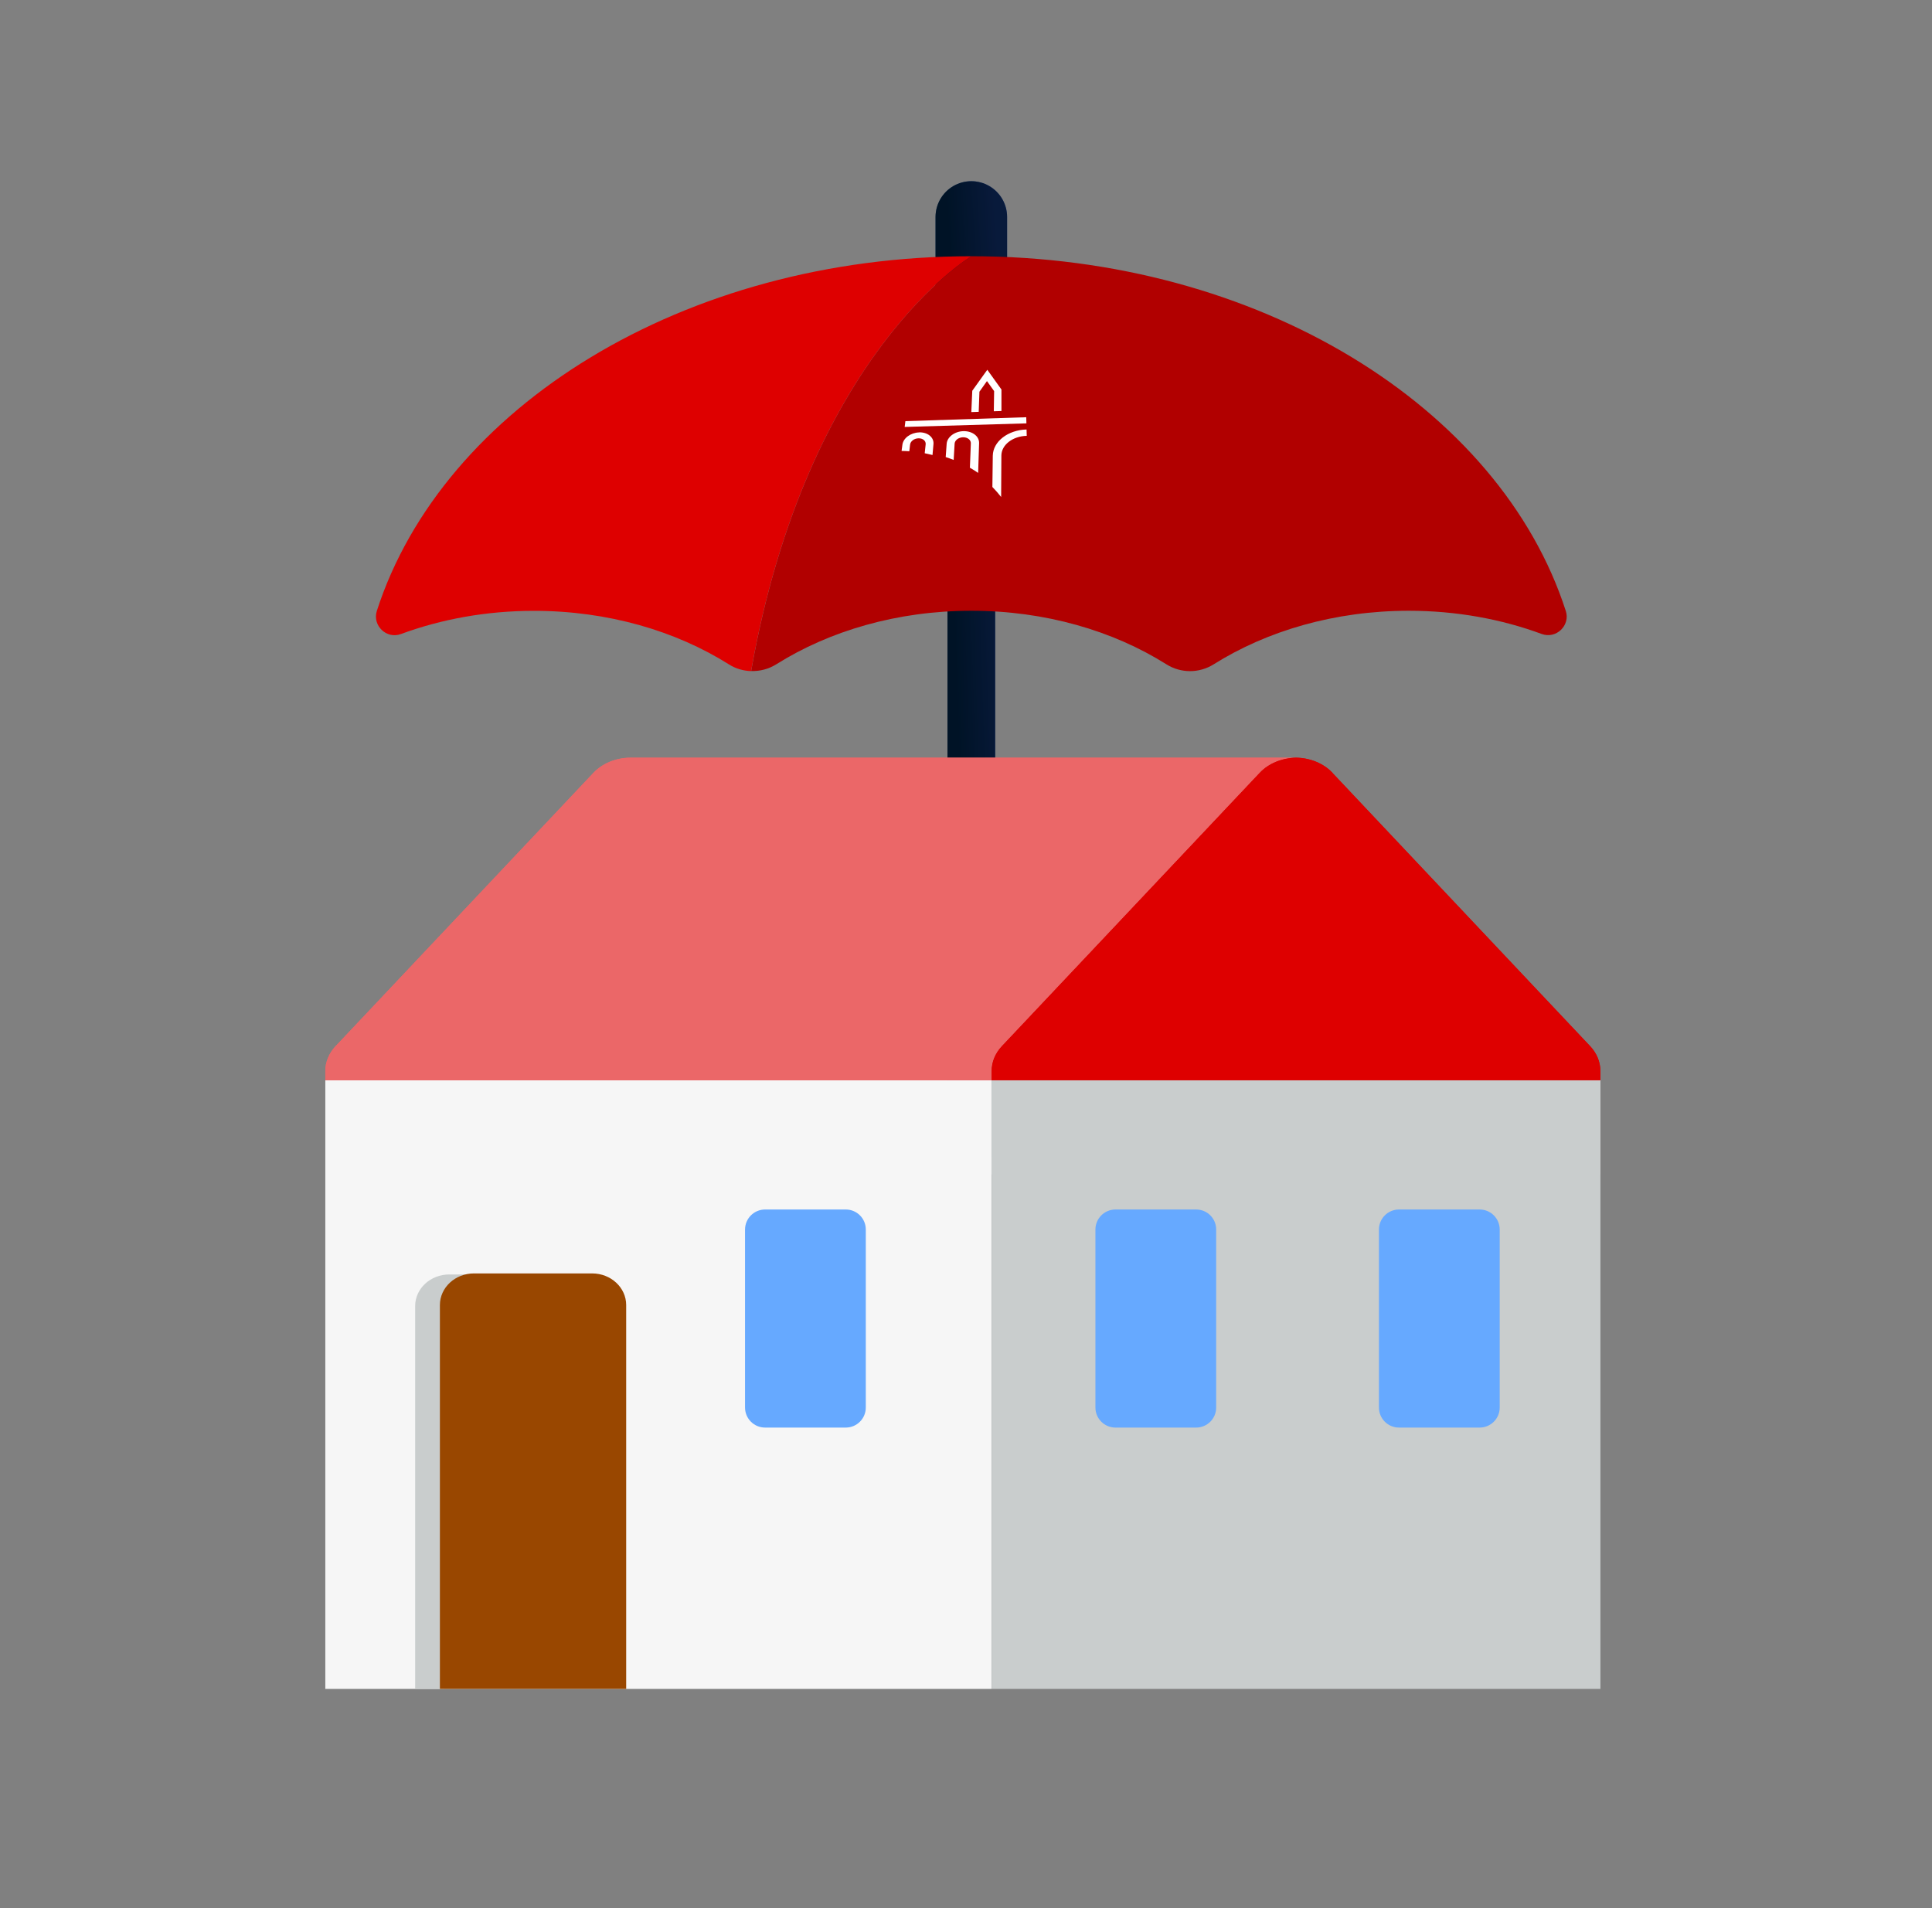 <?xml version="1.0" encoding="UTF-8"?>
<svg xmlns="http://www.w3.org/2000/svg" width="81" height="80" viewBox="0 0 81 80" fill="none">
  <rect x="0" y="0" width="81" height="80" fill="#808080" stroke="none"/>
  <path d="M40.723 9.097V24.323" stroke="url(#paint0_linear_3356_163687)" stroke-width="3" stroke-miterlimit="10" stroke-linecap="round"></path>
  <path d="M40.723 9.097V24.323" stroke="black" stroke-opacity="0.6" stroke-width="3" stroke-miterlimit="10" stroke-linecap="round"></path>
  <path d="M40.723 17.38V48.007" stroke="url(#paint1_linear_3356_163687)" stroke-width="2" stroke-miterlimit="10" stroke-linecap="round"></path>
  <path d="M40.723 17.38V48.007" stroke="black" stroke-opacity="0.6" stroke-width="2" stroke-miterlimit="10" stroke-linecap="round"></path>
  <path d="M65.646 25.613C62.893 17.077 52.779 10.743 40.723 10.743C40.723 10.743 33.846 14.827 31.493 28.133C31.856 28.147 32.223 28.053 32.543 27.853C34.776 26.45 37.623 25.607 40.723 25.607C43.823 25.607 46.669 26.447 48.903 27.853C49.509 28.233 50.276 28.233 50.883 27.853C53.116 26.45 55.963 25.607 59.063 25.607C61.059 25.607 62.949 25.957 64.636 26.58C65.243 26.803 65.846 26.223 65.646 25.61V25.613Z" fill="#B10000"></path>
  <path d="M40.723 10.743C28.666 10.743 18.553 17.077 15.799 25.613C15.603 26.227 16.206 26.807 16.809 26.583C18.499 25.96 20.389 25.61 22.383 25.61C25.483 25.61 28.329 26.45 30.563 27.857C30.846 28.037 31.169 28.127 31.489 28.137C33.843 14.83 40.719 10.747 40.719 10.747L40.723 10.743Z" fill="#DE0000"></path>
  <path fill-rule="evenodd" clip-rule="evenodd" d="M41.986 17.237V16.33L41.393 15.503L40.763 16.383L40.723 17.277L41.033 17.267L41.063 16.423L41.379 15.977L41.679 16.397L41.666 17.243L41.986 17.233V17.237ZM37.929 17.9L43.033 17.75L43.026 17.493L37.959 17.657L37.929 17.9V17.9ZM43.046 18.273C42.456 18.287 41.983 18.653 41.983 19.103L41.973 20.837C41.859 20.69 41.733 20.547 41.606 20.417L41.623 19.107C41.633 18.51 42.259 18.027 43.039 18.007L43.046 18.273V18.273ZM41.049 18.58C41.059 18.29 40.763 18.067 40.389 18.077C40.023 18.087 39.709 18.323 39.689 18.607L39.649 19.163C39.763 19.2 39.873 19.24 39.983 19.283L40.023 18.6C40.033 18.457 40.189 18.337 40.376 18.333C40.563 18.33 40.709 18.443 40.703 18.587L40.663 19.61C40.783 19.677 40.896 19.75 41.009 19.827L41.049 18.58V18.58ZM38.536 18.127C38.893 18.117 39.163 18.337 39.136 18.62L39.096 19.077C38.989 19.05 38.879 19.027 38.769 19.003L38.809 18.627C38.823 18.483 38.689 18.373 38.509 18.377C38.329 18.38 38.173 18.497 38.156 18.64L38.123 18.92C38.016 18.913 37.909 18.907 37.799 18.907L37.833 18.65C37.866 18.37 38.179 18.14 38.533 18.13L38.536 18.127Z" fill="white"></path>
  <path fill-rule="evenodd" clip-rule="evenodd" d="M13.639 70.81H41.569V45.28H13.639V70.81Z" fill="#F6F6F6"></path>
  <path fill-rule="evenodd" clip-rule="evenodd" d="M14.069 43.863L24.879 32.403C25.256 32.003 25.833 31.767 26.443 31.767H54.299C54.299 31.767 54.326 31.767 54.339 31.767C53.746 31.777 53.186 32.007 52.816 32.4L42.009 43.86C41.729 44.157 41.579 44.523 41.579 44.9V45.29H13.639V44.9C13.639 44.523 13.793 44.157 14.069 43.86V43.863Z" fill="#EB6768"></path>
  <path fill-rule="evenodd" clip-rule="evenodd" d="M41.573 70.81H67.099V45.28H41.573V70.81Z" fill="#C9CDCD"></path>
  <path fill-rule="evenodd" clip-rule="evenodd" d="M55.859 32.4L66.666 43.86C66.946 44.157 67.096 44.523 67.096 44.9V45.29H41.573V44.9C41.573 44.523 41.723 44.157 42.003 43.86L52.813 32.4C53.183 32.007 53.743 31.777 54.339 31.767C54.933 31.777 55.493 32.007 55.863 32.4H55.859Z" fill="#DE0000"></path>
  <path fill-rule="evenodd" clip-rule="evenodd" d="M20.063 53.433H18.839C18.046 53.433 17.406 54.027 17.406 54.757V70.81H18.629V54.757C18.629 54.027 19.273 53.433 20.063 53.433Z" fill="#C9CDCD"></path>
  <path fill-rule="evenodd" clip-rule="evenodd" d="M24.826 53.39H19.869C19.083 53.39 18.443 53.983 18.443 54.717V70.81H26.253V54.717C26.253 53.983 25.613 53.39 24.826 53.39Z" fill="#994700"></path>
  <path fill-rule="evenodd" clip-rule="evenodd" d="M14.069 43.863L24.879 32.403C25.256 32.003 25.833 31.767 26.443 31.767H54.299C54.299 31.767 54.326 31.767 54.339 31.767C53.746 31.777 53.186 32.007 52.816 32.4L42.009 43.86C41.729 44.157 41.579 44.523 41.579 44.9V45.29H13.639V44.9C13.639 44.523 13.793 44.157 14.069 43.86V43.863Z" fill="#EB6768"></path>
  <path fill-rule="evenodd" clip-rule="evenodd" d="M41.573 49.24H67.099V45.29H41.573V49.24Z" fill="#C9CDCD"></path>
  <path fill-rule="evenodd" clip-rule="evenodd" d="M55.859 32.4L66.666 43.86C66.946 44.157 67.096 44.523 67.096 44.9V45.29H41.573V44.9C41.573 44.523 41.723 44.157 42.003 43.86L52.813 32.4C53.183 32.007 53.743 31.777 54.339 31.767C54.933 31.777 55.493 32.007 55.863 32.4H55.859Z" fill="#DE0000"></path>
  <path fill-rule="evenodd" clip-rule="evenodd" d="M35.459 59.853H32.076C31.613 59.853 31.236 59.477 31.236 59.013V51.55C31.236 51.087 31.613 50.71 32.076 50.71H35.459C35.926 50.71 36.299 51.087 36.299 51.55V59.013C36.299 59.477 35.923 59.853 35.459 59.853V59.853ZM50.149 59.853H46.766C46.303 59.853 45.926 59.477 45.926 59.013V51.55C45.926 51.087 46.303 50.71 46.766 50.71H50.149C50.616 50.71 50.989 51.087 50.989 51.55V59.013C50.989 59.477 50.613 59.853 50.149 59.853V59.853ZM58.653 59.853H62.036C62.499 59.853 62.876 59.477 62.876 59.013V51.55C62.876 51.087 62.499 50.71 62.036 50.71H58.653C58.189 50.71 57.813 51.087 57.813 51.55V59.013C57.813 59.477 58.189 59.853 58.653 59.853V59.853Z" fill="#66A9FF"></path>
  <defs>
    <linearGradient id="paint0_linear_3356_163687" x1="41.227" y1="31.722" x2="43.2" y2="31.593" gradientUnits="userSpaceOnUse">
      <stop stop-color="#003060"></stop>
      <stop offset="1" stop-color="#154093"></stop>
    </linearGradient>
    <linearGradient id="paint1_linear_3356_163687" x1="41.227" y1="62.889" x2="43.206" y2="62.825" gradientUnits="userSpaceOnUse">
      <stop stop-color="#003060"></stop>
      <stop offset="1" stop-color="#154093"></stop>
    </linearGradient>
  </defs>
</svg>
